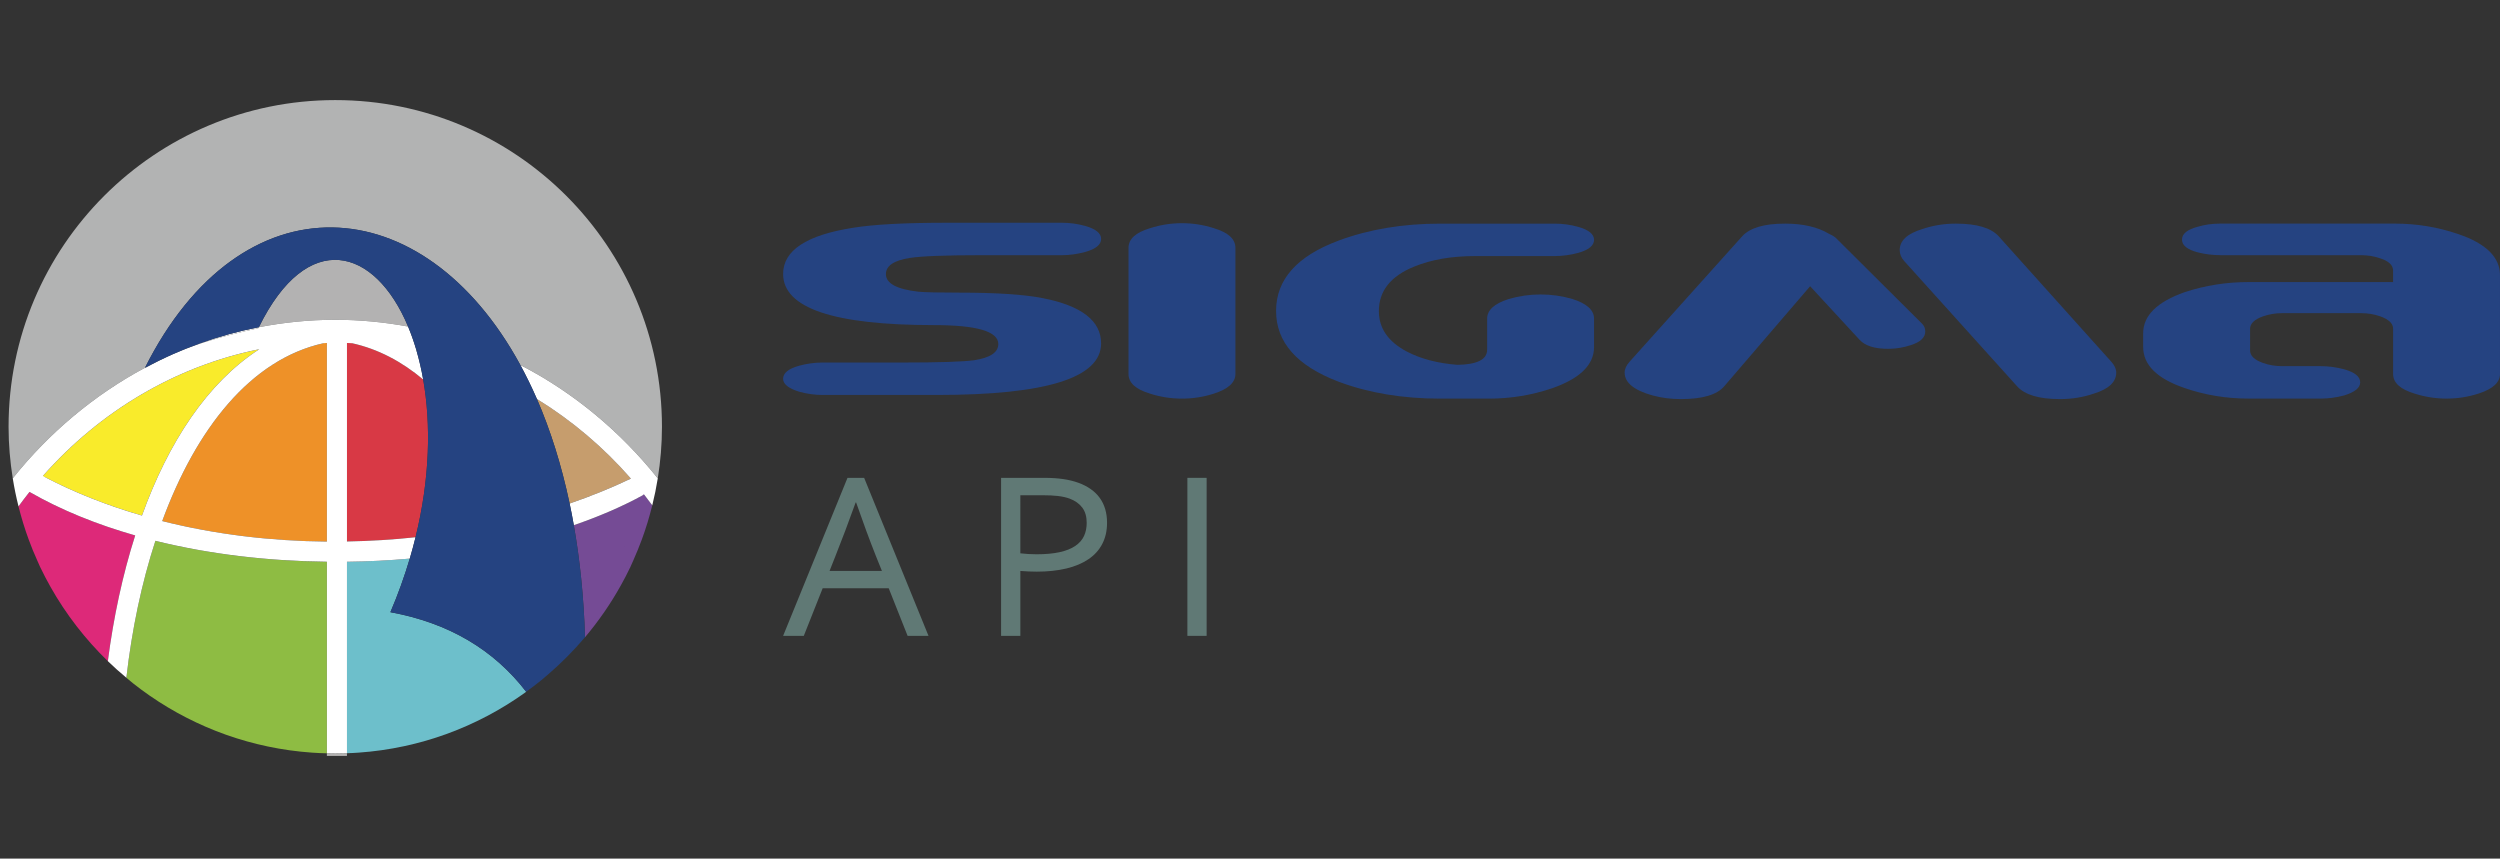 <?xml version="1.0" encoding="utf-8"?>
<!-- Generator: Adobe Illustrator 16.0.0, SVG Export Plug-In . SVG Version: 6.00 Build 0)  -->
<!DOCTYPE svg PUBLIC "-//W3C//DTD SVG 1.1//EN" "http://www.w3.org/Graphics/SVG/1.1/DTD/svg11.dtd">
<svg version="1.1" id="Layer_1" xmlns="http://www.w3.org/2000/svg" xmlns:xlink="http://www.w3.org/1999/xlink" x="0px" y="0px"
	 width="198px" height="68px" viewBox="-62 0 198 68" enable-background="new -62 0 198 68" xml:space="preserve">
<rect x="-62" y="0" width="198" height="68" fill="#333333" stroke="none"/>
<g>
	<path fill="#DD2979" d="M-59.028,44.439c0.069,0.152,0.133,0.31,0.205,0.461c0.256,0.539,0.533,1.065,0.824,1.582
		c1.227,2.177,2.761,4.154,4.54,5.882c0.451-3.479,1.171-6.845,2.166-9.956c-3.036-0.867-5.87-2.01-8.37-3.447
		c-0.299,0.375-0.588,0.758-0.871,1.145c0.225,0.888,0.488,1.758,0.8,2.608C-59.52,43.3-59.284,43.875-59.028,44.439z"/>
	<path fill="#6DBFCB" d="M-33.605,59.609c4.907-0.344,9.433-2.061,13.204-4.763c0.026-0.018,0.05-0.04,0.074-0.06
		c-2.552-3.313-6.104-5.445-10.753-6.301c0.615-1.436,1.119-2.853,1.533-4.244c-1.643,0.146-3.305,0.23-4.975,0.25v15.164
		C-34.215,59.646-33.91,59.633-33.605,59.609z"/>
	<path fill="#8EBC43" d="M-50.124,55.11c3.696,2.551,8.088,4.167,12.835,4.499c0.39,0.029,0.784,0.044,1.178,0.053v-15.17
		c-4.637-0.051-9.281-0.59-13.583-1.657c-1.092,3.353-1.864,7.036-2.299,10.845c0.18,0.15,0.357,0.305,0.541,0.447
		C-51.02,54.468-50.578,54.797-50.124,55.11z"/>
	<path fill="#F9EB2B" d="M-50.757,40.833c2.084-5.78,5.173-10.519,9.293-13.175c-6.753,1.374-12.741,5.012-17.225,10.136
		l0.211-0.026C-56.068,39.029-53.47,40.045-50.757,40.833z"/>
	<path fill="#C69D6D" d="M-12.033,37.904c-2.16-2.475-4.67-4.602-7.443-6.305c1.063,2.446,1.942,5.21,2.592,8.28
		C-15.196,39.299-13.57,38.641-12.033,37.904z"/>
	<path fill="#754B95" d="M-11.096,39.227c-1.645,0.9-3.483,1.688-5.458,2.367c0.484,2.738,0.792,5.693,0.887,8.877
		c1.067-1.266,2.018-2.635,2.828-4.09c0.271-0.483,0.529-0.977,0.767-1.48c0.085-0.176,0.16-0.359,0.24-0.54
		c-0.317-0.522-0.649-1.032-0.995-1.53c0.346,0.498,0.678,1.008,0.995,1.53c0.241-0.54,0.465-1.089,0.67-1.646
		c0.323-0.874,0.594-1.776,0.822-2.692c-0.256-0.346-0.516-0.689-0.784-1.025L-11.096,39.227z"/>
	<path fill="#EE9128" d="M-49.152,41.268c4.185,1.059,8.61,1.585,13.041,1.625V27.066c-0.088,0.001-0.175,0.004-0.263,0.006v0.108
		C-42.144,28.462-46.458,33.945-49.152,41.268z"/>
	<path fill="#D83945" d="M-29.089,42.549c1.146-4.659,1.227-8.957,0.605-12.492c-1.689-1.419-3.57-2.42-5.641-2.876v-0.098
		c-0.133-0.005-0.265-0.006-0.396-0.012v15.813C-32.701,42.852-30.885,42.742-29.089,42.549z"/>
	<g>
		<g>
			<path fill="#B2B3B3" d="M-50.518,29.128c7.623-15.197,22.03-14.364,29.728-0.223c4.2,2.172,7.904,5.245,10.886,8.981
				c0.214-1.331,0.331-2.693,0.331-4.085c0-14.29-11.585-25.874-25.874-25.874c-14.29,0-25.875,11.584-25.875,25.874
				c0,1.39,0.119,2.753,0.332,4.083C-58.109,34.276-54.548,31.286-50.518,29.128z"/>
			<path fill="#B3B2B2" d="M-41.499,25.917c1.964-0.38,3.985-0.59,6.053-0.59c1.966,0,3.892,0.191,5.765,0.536
				C-32.304,19.585-37.649,18.074-41.499,25.917z"/>
		</g>
	</g>
	<path fill="#FFFFFF" d="M-9.904,37.887c-2.982-3.736-6.686-6.81-10.886-8.981c0.462,0.851,0.902,1.747,1.314,2.694
		c2.773,1.703,5.283,3.831,7.443,6.305c-1.537,0.736-3.163,1.395-4.852,1.975c0.12,0.561,0.229,1.135,0.331,1.715
		c1.974-0.679,3.813-1.467,5.458-2.367c0,0,0.066-0.111,0.114-0.053c0.217,0.279,0.432,0.563,0.642,0.848
		C-10.166,39.32-10.02,38.609-9.904,37.887z"/>
	<path fill="#B3B2B1" d="M-34.631,59.662c-0.271,0.008-0.543,0.014-0.816,0.014c-0.196,0-0.39-0.006-0.583-0.01
		c-0.028,0-0.054-0.002-0.081-0.004v0.207h1.59v-0.213C-34.558,59.658-34.595,59.661-34.631,59.662z"/>
	<path fill="#FFFFFF" d="M-34.125,27.181c2.071,0.456,3.952,1.457,5.641,2.876c-0.143-0.817-0.326-1.589-0.539-2.321
		c-0.009-0.027-0.017-0.056-0.023-0.084c-0.188-0.632-0.4-1.229-0.635-1.789c-1.873-0.345-3.798-0.536-5.765-0.536
		c-2.068,0-4.089,0.21-6.053,0.59c-0.013,0.024-0.025,0.047-0.037,0.071c-2.911,0.663-5.688,1.324-9.001,3.177
		c0.006-0.012,0.012-0.024,0.019-0.037c-4.03,2.158-7.591,5.148-10.472,8.756c0.12,0.751,0.272,1.492,0.456,2.221
		c0.283-0.387,0.572-0.77,0.871-1.145c2.5,1.438,5.333,2.58,8.37,3.447c-0.995,3.111-1.715,6.478-2.166,9.956
		c0.471,0.458,0.962,0.896,1.467,1.315c0.435-3.809,1.207-7.492,2.299-10.845c4.301,1.067,8.945,1.606,13.583,1.657v15.17
		c0.027,0.002,0.053,0.004,0.081,0.004c0.193,0.004,0.387,0.01,0.583,0.01c0.273,0,0.544-0.006,0.816-0.014
		c0.037-0.001,0.073-0.004,0.11-0.006V44.492c1.669-0.02,3.332-0.104,4.975-0.25c0.167-0.568,0.321-1.135,0.458-1.693
		c-1.796,0.193-3.612,0.303-5.433,0.335V27.163L-34.125,27.181z M-58.477,37.768c0,0-0.141-0.055-0.106-0.095
		c4.473-5.062,10.419-8.652,17.119-10.015c-4.121,2.656-7.209,7.395-9.293,13.175C-53.47,40.045-56.068,39.029-58.477,37.768z
		 M-49.152,41.268c2.694-7.322,7.009-12.806,12.778-14.087l0.263-0.018v15.73C-40.542,42.853-44.968,42.326-49.152,41.268z"/>
	<path fill="#FFFFFF" d="M-50.537,29.165c3.313-1.854,6.09-2.515,9.001-3.177c0.012-0.023,0.024-0.046,0.037-0.071
		c-3.189,0.617-6.217,1.712-9.019,3.211C-50.525,29.141-50.531,29.153-50.537,29.165z"/>
	<path fill="#254381" d="M-28.859,27.776c-0.061-0.042-0.124-0.084-0.187-0.125c0.007,0.028,0.015,0.057,0.023,0.084
		C-28.968,27.749-28.914,27.764-28.859,27.776z"/>
	<path fill="#254381" d="M-16.554,41.594c-0.102-0.58-0.211-1.154-0.331-1.715c-0.65-3.069-1.529-5.834-2.592-8.28
		c-0.412-0.947-0.852-1.843-1.314-2.694c-7.698-14.141-22.105-14.974-29.728,0.223c2.802-1.5,5.83-2.594,9.019-3.211
		c3.85-7.843,9.195-6.332,11.818-0.054c0.234,0.56,0.447,1.157,0.635,1.789c0.063,0.041,0.126,0.083,0.187,0.125
		c-0.055-0.012-0.108-0.027-0.164-0.041c0.213,0.731,0.396,1.504,0.539,2.321c0.622,3.535,0.541,7.833-0.605,12.492
		c-0.137,0.559-0.291,1.125-0.458,1.693c-0.414,1.392-0.918,2.809-1.533,4.244c4.648,0.855,8.201,2.988,10.753,6.301
		c0.41-0.295,0.811-0.598,1.203-0.918c0.214-0.175,0.422-0.357,0.632-0.539c0.485-0.422,0.956-0.861,1.409-1.318
		c0.49-0.495,0.965-1.008,1.417-1.541C-15.761,47.287-16.07,44.332-16.554,41.594z"/>
</g>
<g>
	<g>
		<path fill="#607975" d="M0.023,50.359l5.099-12.514H6.44l5.098,12.514H9.882l-1.495-3.768H3.155l-1.494,3.768H0.023z
			 M5.768,39.795c-0.559,1.555-1.092,2.971-1.601,4.244L3.7,45.219h4.148l-0.475-1.178c-0.513-1.297-1.036-2.713-1.569-4.246H5.768z
			"/>
		<path fill="#607975" d="M18.812,50.359h-1.526V37.846h3.467c0.518,0,0.995,0.033,1.435,0.094c0.438,0.063,0.842,0.16,1.208,0.291
			c0.748,0.27,1.315,0.668,1.703,1.201c0.385,0.535,0.579,1.189,0.579,1.971c0,0.637-0.127,1.193-0.38,1.678
			c-0.251,0.484-0.617,0.887-1.097,1.211c-0.479,0.324-1.063,0.57-1.75,0.734c-0.689,0.164-1.471,0.248-2.341,0.248
			c-0.418,0-0.85-0.02-1.298-0.055V50.359z M18.812,43.824c0.206,0.023,0.421,0.043,0.644,0.055c0.225,0.014,0.438,0.02,0.636,0.02
			c0.718,0,1.329-0.057,1.834-0.168c0.504-0.111,0.915-0.275,1.234-0.492c0.318-0.215,0.548-0.477,0.692-0.785
			s0.214-0.658,0.214-1.051c0-0.488-0.116-0.887-0.349-1.199c-0.236-0.313-0.565-0.549-0.997-0.711
			c-0.269-0.1-0.578-0.168-0.927-0.211c-0.35-0.039-0.753-0.059-1.215-0.059h-1.767V43.824z"/>
		<path fill="#607975" d="M32.041,50.359V37.846h1.524v12.514H32.041z"/>
	</g>
	<g>
		<g>
			<g>
				<path fill="#254381" d="M0.023,21.694c0-1.858,1.849-3.078,5.545-3.655c1.642-0.267,4.131-0.398,7.464-0.398h9.059
					c0.628,0,1.246,0.083,1.85,0.251c0.845,0.237,1.268,0.582,1.268,1.033s-0.424,0.799-1.27,1.033
					c-0.628,0.169-1.245,0.253-1.85,0.253H15.78c-2.853,0-4.763,0.071-5.729,0.218c-1.258,0.198-1.887,0.622-1.887,1.283
					c0,0.732,0.856,1.195,2.569,1.391c0.529,0.05,1.616,0.074,3.257,0.074c2.919,0,5.112,0.145,6.585,0.434
					c3.087,0.604,4.632,1.799,4.632,3.584c0,2.726-4.331,4.086-12.99,4.086H3.135c-0.579,0-1.182-0.08-1.809-0.248
					c-0.869-0.262-1.304-0.607-1.304-1.034c0-0.452,0.424-0.798,1.268-1.034c0.625-0.168,1.242-0.252,1.845-0.252h6.332
					c2.896,0,4.79-0.061,5.682-0.182c1.277-0.195,1.917-0.623,1.917-1.283c0-1.001-1.701-1.5-5.102-1.5
					C4.004,25.747,0.023,24.397,0.023,21.694z"/>
				<path fill="#254381" d="M31.612,31.571c-0.867,0-1.713-0.132-2.533-0.397c-1.134-0.339-1.701-0.857-1.701-1.557v-9.987
					c0-0.699,0.566-1.217,1.701-1.555c0.82-0.266,1.666-0.399,2.533-0.399c0.869,0,1.712,0.134,2.532,0.399
					c1.133,0.338,1.701,0.855,1.701,1.555v9.987c0,0.676-0.568,1.193-1.701,1.557C33.324,31.439,32.48,31.571,31.612,31.571z"/>
				<path fill="#254381" d="M55.925,31.571h-3.868c-2.969,0-5.646-0.445-8.034-1.338c-3.306-1.255-4.958-3.124-4.958-5.609
					c0-2.484,1.655-4.344,4.964-5.573c2.393-0.89,5.073-1.339,8.045-1.339h9.06c0.626,0,1.242,0.084,1.847,0.252
					c0.846,0.236,1.268,0.582,1.268,1.032c0,0.454-0.423,0.798-1.269,1.036c-0.627,0.167-1.246,0.248-1.85,0.248h-6.31
					c-1.861,0-3.469,0.281-4.82,0.836c-1.861,0.753-2.794,1.93-2.794,3.527c0,1.354,0.736,2.42,2.208,3.196
					c1.108,0.582,2.448,0.933,4.016,1.055c1.568-0.024,2.352-0.424,2.352-1.196v-2.459c0-0.676,0.566-1.193,1.701-1.555
					c0.82-0.242,1.664-0.363,2.534-0.363c0.867,0,1.712,0.121,2.531,0.363c1.135,0.361,1.701,0.879,1.701,1.555v2.244
					c0,1.4-1.098,2.484-3.293,3.257C59.338,31.293,57.663,31.571,55.925,31.571z"/>
				<path fill="#254381" d="M66.672,29.508c0-0.289,0.134-0.578,0.398-0.868l8.902-9.915c0.602-0.674,1.737-1.014,3.4-1.014
					c1.425,0,2.58,0.267,3.474,0.799c0.217,0.096,0.398,0.201,0.543,0.323l6.839,6.804c0.168,0.168,0.253,0.373,0.253,0.615
					c0,0.482-0.385,0.846-1.157,1.085c-0.579,0.192-1.17,0.29-1.772,0.29c-1.087,0-1.845-0.24-2.282-0.725l-3.908-4.233
					l-6.802,7.924c-0.578,0.676-1.724,1.015-3.438,1.015c-0.795,0-1.543-0.098-2.244-0.291
					C67.407,30.908,66.672,30.303,66.672,29.508z M88.457,19.811c0-0.748,0.588-1.301,1.772-1.664
					c0.844-0.289,1.737-0.436,2.677-0.436c1.661,0,2.796,0.34,3.4,1.014l8.9,9.915c0.267,0.29,0.399,0.579,0.399,0.868
					c0,0.748-0.592,1.302-1.773,1.665c-0.845,0.29-1.735,0.435-2.678,0.435c-1.664,0-2.798-0.339-3.401-1.015l-8.936-9.913
					C88.576,20.414,88.457,20.126,88.457,19.811z"/>
				<path fill="#254381" d="M127.533,22.344V21.44c0-0.434-0.338-0.76-1.012-0.977c-0.484-0.169-0.991-0.253-1.522-0.253h-11.106
					c-0.629,0-1.231-0.073-1.809-0.218c-0.847-0.217-1.269-0.557-1.269-1.014s0.411-0.795,1.229-1.014
					c0.558-0.168,1.147-0.254,1.776-0.254h13.856c1.738,0,3.414,0.278,5.03,0.834c2.194,0.746,3.293,1.833,3.293,3.256v7.815
					c0,0.676-0.567,1.193-1.702,1.557c-0.818,0.266-1.663,0.397-2.532,0.397c-0.866,0-1.712-0.132-2.532-0.397
					c-1.134-0.339-1.7-0.857-1.7-1.557v-3.583c0-0.408-0.338-0.734-1.012-0.976c-0.484-0.168-0.991-0.254-1.522-0.254h-6.26
					c-0.529,0-1.037,0.086-1.519,0.257c-0.677,0.242-1.014,0.57-1.014,0.984v1.715c0,0.414,0.337,0.742,1.014,0.986
					c0.481,0.171,0.989,0.256,1.519,0.256h3.077c0.603,0,1.216,0.082,1.845,0.249c0.844,0.237,1.266,0.584,1.266,1.034
					c0,0.43-0.422,0.773-1.266,1.035c-0.629,0.167-1.242,0.25-1.845,0.25h-5.755c-1.735,0-3.411-0.277-5.029-0.831
					c-2.195-0.748-3.294-1.833-3.294-3.257v-1.086c0-1.398,1.099-2.484,3.294-3.257c1.618-0.53,3.294-0.796,5.029-0.796H127.533z"/>
			</g>
		</g>
		<line fill="#254381" x1="82.627" y1="28.382" x2="82.627" y2="28.515"/>
		<path fill="#254381" d="M54.424,26.661"/>
		<path fill="#254381" d="M127.759,27.1"/>
	</g>
</g>
</svg>
